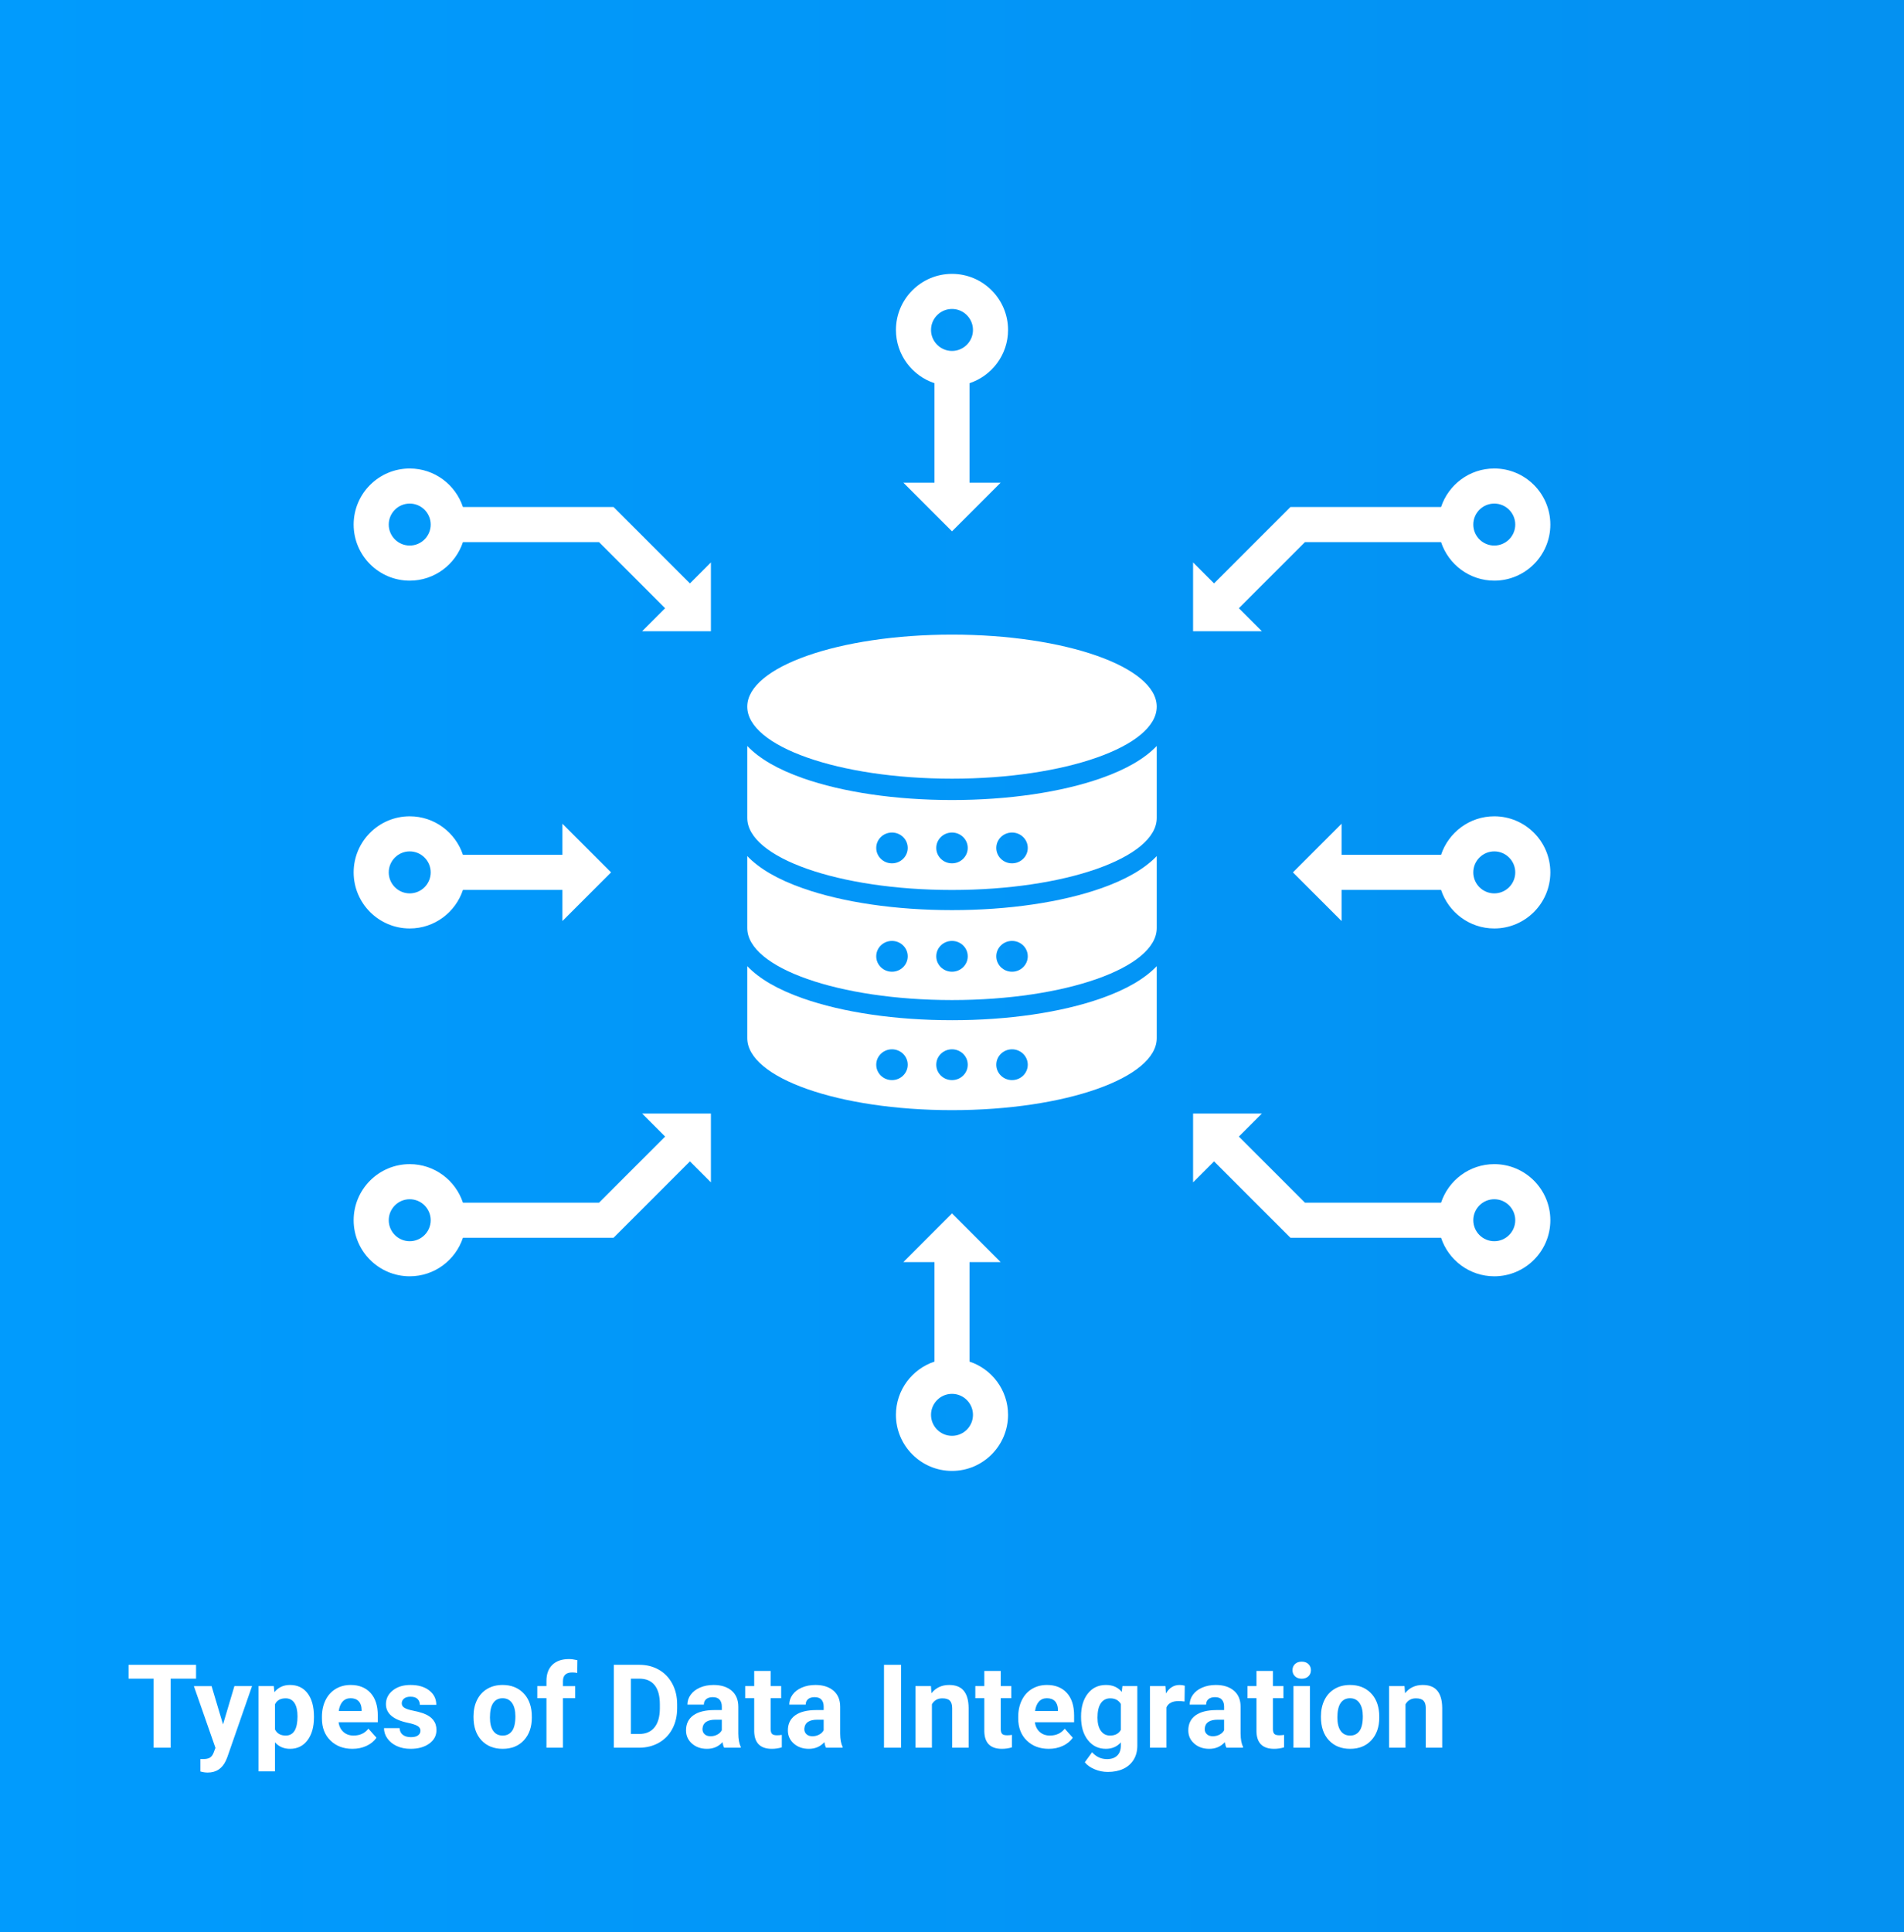 <?xml version="1.0" encoding="UTF-8"?><svg id="a" xmlns="http://www.w3.org/2000/svg" width="481.019" height="488" xmlns:xlink="http://www.w3.org/1999/xlink" viewBox="0 0 481.019 488"><rect x="0" y="0" width="481.019" height="488" fill="#333333" stroke="none"/><defs><clipPath id="b"><rect x="-30.525" y="-34.563" width="516.328" height="593.699" fill="none"/></clipPath><linearGradient id="c" x1="14028.148" y1="242.968" x2="15813.141" y2="242.968" gradientTransform="translate(-14032.706 485.935) scale(1 -1)" gradientUnits="userSpaceOnUse"><stop offset="0" stop-color="#0c75d1"/><stop offset="1" stop-color="#019bfd"/></linearGradient></defs><g clip-path="url(#b)"><rect x="-4.557" y="-6.212" width="1784.992" height="498.36" transform="translate(1775.878 485.935) rotate(-180)" fill="url(#c)"/></g><g><path d="m155.007,128.053h-38.055c-1.866-5.644-7.182-9.731-13.443-9.731-7.809,0-14.163,6.354-14.163,14.163s6.354,14.163,14.163,14.163c6.261,0,11.577-4.088,13.443-9.731h34.384l16.699,16.7-5.809,5.809h17.377v-17.377l-5.301,5.301-19.295-19.295Zm-51.498,9.732c-2.922,0-5.299-2.377-5.299-5.3s2.377-5.3,5.299-5.3,5.299,2.377,5.299,5.3-2.377,5.3-5.299,5.3Z" fill="#fff"/><path d="m377.51,294.015c-6.261,0-11.577,4.088-13.443,9.732h-34.384l-16.699-16.699,5.809-5.809h-17.377v17.377l5.3-5.3,19.295,19.295h38.056c1.866,5.644,7.182,9.731,13.443,9.731,7.809,0,14.163-6.354,14.163-14.163s-6.353-14.163-14.163-14.163Zm0,19.463c-2.923,0-5.3-2.378-5.3-5.3s2.377-5.3,5.3-5.3,5.299,2.377,5.299,5.3-2.377,5.3-5.299,5.3Z" fill="#fff"/><path d="m377.51,206.168c-6.261,0-11.577,4.088-13.443,9.731h-25.136v-7.856l-12.287,12.288,12.287,12.287v-7.856h25.136c1.866,5.644,7.182,9.732,13.443,9.732,7.809,0,14.163-6.354,14.163-14.164s-6.353-14.163-14.163-14.163Zm0,19.463c-2.923,0-5.3-2.377-5.3-5.3s2.377-5.3,5.3-5.3,5.299,2.377,5.299,5.3-2.377,5.3-5.299,5.3Z" fill="#fff"/><path d="m236.077,96.775v25.134h-7.855l12.287,12.288,12.288-12.288h-7.857v-25.134c5.644-1.866,9.732-7.182,9.732-13.443,0-7.81-6.354-14.163-14.163-14.163s-14.163,6.354-14.163,14.163c0,6.261,4.088,11.577,9.731,13.443Zm4.432-18.743c2.922,0,5.299,2.377,5.299,5.3s-2.377,5.3-5.299,5.3-5.3-2.377-5.3-5.3,2.377-5.3,5.3-5.3Z" fill="#fff"/><path d="m244.941,343.889v-25.135h7.856l-12.287-12.288-12.288,12.288h7.856v25.135c-5.644,1.866-9.732,7.182-9.732,13.443,0,7.809,6.354,14.163,14.163,14.163s14.163-6.354,14.163-14.163c0-6.261-4.088-11.577-9.732-13.443Zm-4.432,18.743c-2.922,0-5.299-2.377-5.299-5.3s2.377-5.3,5.299-5.3,5.3,2.378,5.3,5.3-2.378,5.3-5.3,5.3Z" fill="#fff"/><ellipse cx="240.509" cy="178.473" rx="51.723" ry="18.191" fill="#fff"/><path d="m240.51,202.057c-14.178,0-27.558-1.96-37.677-5.518-6.317-2.222-11.005-4.942-14.046-8.133v18.176c0,10.046,23.157,18.191,51.724,18.191s51.723-8.144,51.723-18.191v-18.176c-3.041,3.192-7.729,5.912-14.046,8.133-10.118,3.558-23.499,5.518-37.677,5.518Zm-15.166,15.985c-2.196,0-3.976-1.741-3.976-3.889s1.78-3.889,3.976-3.889,3.975,1.741,3.975,3.889-1.78,3.889-3.975,3.889Zm15.166,0c-2.196,0-3.976-1.741-3.976-3.889s1.78-3.889,3.976-3.889,3.976,1.741,3.976,3.889-1.78,3.889-3.976,3.889Zm15.166,0c-2.196,0-3.976-1.741-3.976-3.889s1.78-3.889,3.976-3.889,3.976,1.741,3.976,3.889-1.78,3.889-3.976,3.889Z" fill="#fff"/><path d="m240.51,229.862c-14.178,0-27.558-1.96-37.677-5.518-6.317-2.221-11.005-4.941-14.046-8.133v18.176c0,10.046,23.157,18.191,51.724,18.191s51.723-8.144,51.723-18.191v-18.176c-3.041,3.192-7.729,5.912-14.046,8.133-10.118,3.558-23.499,5.518-37.677,5.518Zm-15.166,15.555c-2.196,0-3.976-1.741-3.976-3.889s1.78-3.889,3.976-3.889,3.975,1.741,3.975,3.889-1.78,3.889-3.975,3.889Zm15.166,0c-2.196,0-3.976-1.741-3.976-3.889s1.78-3.889,3.976-3.889,3.976,1.741,3.976,3.889-1.78,3.889-3.976,3.889Zm15.166,0c-2.196,0-3.976-1.741-3.976-3.889s1.78-3.889,3.976-3.889,3.976,1.741,3.976,3.889-1.78,3.889-3.976,3.889Z" fill="#fff"/><path d="m240.51,257.666c-14.178,0-27.558-1.96-37.677-5.518-6.317-2.222-11.005-4.942-14.046-8.133v18.176c0,10.046,23.157,18.191,51.724,18.191s51.723-8.144,51.723-18.191v-18.176c-3.041,3.192-7.729,5.912-14.046,8.134-10.118,3.558-23.499,5.518-37.677,5.518Zm-15.166,15.125c-2.196,0-3.976-1.741-3.976-3.889s1.78-3.889,3.976-3.889,3.975,1.741,3.975,3.889-1.78,3.889-3.975,3.889Zm15.166,0c-2.196,0-3.976-1.741-3.976-3.889s1.78-3.889,3.976-3.889,3.976,1.741,3.976,3.889-1.78,3.889-3.976,3.889Zm15.166,0c-2.196,0-3.976-1.741-3.976-3.889s1.78-3.889,3.976-3.889,3.976,1.741,3.976,3.889-1.78,3.889-3.976,3.889Z" fill="#fff"/><path d="m154.375,220.331l-12.288-12.287v7.856h-25.135c-1.866-5.643-7.182-9.731-13.443-9.731-7.809,0-14.163,6.354-14.163,14.163s6.354,14.163,14.163,14.163c6.261,0,11.577-4.088,13.443-9.732h25.135v7.856l12.288-12.288Zm-50.866,5.3c-2.922,0-5.299-2.377-5.299-5.3s2.377-5.3,5.299-5.3,5.299,2.378,5.299,5.3-2.377,5.3-5.299,5.3Z" fill="#fff"/><path d="m168.035,287.048l-16.699,16.699h-34.384c-1.866-5.644-7.182-9.732-13.443-9.732-7.809,0-14.163,6.354-14.163,14.163s6.354,14.163,14.163,14.163c6.261,0,11.577-4.088,13.443-9.731h38.055l19.296-19.295,5.299,5.3v-17.377h-17.377l5.81,5.81Zm-64.526,26.431c-2.922,0-5.299-2.378-5.299-5.3s2.377-5.3,5.299-5.3,5.299,2.377,5.299,5.3-2.377,5.3-5.299,5.3Z" fill="#fff"/><path d="m312.984,153.616l16.699-16.7h34.384c1.866,5.643,7.182,9.731,13.443,9.731,7.809,0,14.163-6.354,14.163-14.163s-6.353-14.163-14.163-14.163c-6.261,0-11.577,4.088-13.443,9.731h-38.056l-19.295,19.295-5.3-5.3v17.377h17.377l-5.809-5.809Zm64.526-26.431c2.922,0,5.299,2.377,5.299,5.3s-2.377,5.3-5.299,5.3-5.3-2.377-5.3-5.3,2.377-5.3,5.3-5.3Z" fill="#fff"/></g><g><path d="m49.529,423.959h-6.411v17.438h-4.312v-17.438h-6.325v-3.493h17.049v3.493Z" fill="#fff"/><path d="m56.343,435.517l2.875-9.675h4.457l-6.254,17.97-.345.819c-.93,2.031-2.463,3.048-4.601,3.048-.604,0-1.217-.092-1.84-.273v-3.148l.633.015c.785,0,1.373-.12,1.761-.359.388-.24.692-.638.913-1.193l.488-1.279-5.448-15.598h4.471l2.89,9.675Z" fill="#fff"/><path d="m79.316,433.763c0,2.397-.544,4.315-1.632,5.758s-2.557,2.163-4.406,2.163c-1.571,0-2.842-.546-3.81-1.639v7.331h-4.154v-21.534h3.853l.144,1.524c1.007-1.208,2.319-1.812,3.939-1.812,1.916,0,3.406.709,4.471,2.127,1.063,1.419,1.596,3.374,1.596,5.865v.216Zm-4.154-.302c0-1.447-.257-2.563-.769-3.35-.513-.785-1.258-1.179-2.235-1.179-1.304,0-2.199.498-2.688,1.495v6.368c.508,1.025,1.414,1.538,2.717,1.538,1.984,0,2.977-1.624,2.977-4.873Z" fill="#fff"/><path d="m89.048,441.684c-2.281,0-4.138-.699-5.57-2.099-1.434-1.399-2.149-3.264-2.149-5.592v-.403c0-1.562.302-2.958.905-4.19.605-1.23,1.459-2.18,2.566-2.846,1.106-.666,2.369-.999,3.788-.999,2.127,0,3.802.671,5.024,2.013,1.222,1.342,1.832,3.244,1.832,5.707v1.696h-9.904c.134,1.016.539,1.83,1.215,2.443s1.531.92,2.565.92c1.601,0,2.852-.579,3.753-1.739l2.041,2.286c-.623.882-1.467,1.569-2.53,2.062s-2.242.74-3.536.74Zm-.475-12.779c-.824,0-1.493.279-2.005.837-.514.559-.842,1.357-.985,2.397h5.779v-.332c-.019-.925-.269-1.64-.748-2.144-.478-.506-1.159-.758-2.041-.758Z" fill="#fff"/><path d="m106.227,437.098c0-.508-.251-.907-.755-1.2-.503-.292-1.31-.554-2.422-.783-3.699-.776-5.549-2.348-5.549-4.715,0-1.381.572-2.533,1.718-3.458s2.643-1.387,4.492-1.387c1.975,0,3.553.465,4.737,1.395,1.183.93,1.775,2.137,1.775,3.622h-4.155c0-.594-.191-1.085-.575-1.474-.383-.388-.982-.582-1.797-.582-.699,0-1.241.158-1.624.475-.384.316-.575.719-.575,1.207,0,.461.218.832.654,1.114.435.283,1.172.527,2.207.733,1.034.206,1.906.439,2.616.697,2.194.805,3.292,2.199,3.292,4.184,0,1.418-.609,2.565-1.826,3.442s-2.789,1.315-4.715,1.315c-1.304,0-2.461-.232-3.472-.697-1.012-.465-1.805-1.102-2.379-1.912-.575-.81-.863-1.684-.863-2.623h3.939c.038.738.311,1.304.819,1.696s1.188.589,2.041.589c.796,0,1.397-.15,1.805-.452.407-.302.61-.697.61-1.187Z" fill="#fff"/><path d="m119.625,433.476c0-1.543.297-2.919.891-4.126.595-1.208,1.449-2.142,2.566-2.804,1.116-.661,2.412-.991,3.889-.991,2.099,0,3.812.642,5.139,1.926s2.068,3.028,2.222,5.233l.028,1.063c0,2.386-.666,4.301-1.998,5.743s-3.119,2.163-5.362,2.163-4.032-.719-5.369-2.156-2.005-3.393-2.005-5.865v-.186Zm4.154.295c0,1.478.277,2.608.834,3.391.556.782,1.351,1.173,2.386,1.173,1.007,0,1.792-.386,2.357-1.159.565-.772.849-2.008.849-3.707,0-1.449-.283-2.572-.849-3.369-.565-.796-1.36-1.194-2.386-1.194-1.017,0-1.802.396-2.357,1.188-.557.792-.834,2.019-.834,3.679Z" fill="#fff"/><path d="m138.054,441.397v-12.507h-2.314v-3.048h2.314v-1.322c0-1.744.501-3.098,1.502-4.061,1.002-.963,2.403-1.444,4.205-1.444.575,0,1.279.096,2.113.287l-.043,3.221c-.346-.087-.768-.13-1.266-.13-1.562,0-2.343.733-2.343,2.199v1.251h3.091v3.048h-3.091v12.507h-4.169Z" fill="#fff"/><path d="m155.075,441.397v-20.931h6.439c1.841,0,3.486.414,4.939,1.243s2.585,2.008,3.399,3.536c.815,1.529,1.223,3.266,1.223,5.211v.964c0,1.945-.4,3.675-1.201,5.189-.8,1.515-1.929,2.688-3.385,3.522-1.457.834-3.101,1.256-4.931,1.266h-6.483Zm4.312-17.438v13.973h2.084c1.687,0,2.976-.551,3.867-1.653.892-1.102,1.347-2.679,1.366-4.729v-1.106c0-2.128-.441-3.74-1.323-4.838-.882-1.097-2.171-1.645-3.867-1.645h-2.127Z" fill="#fff"/><path d="m182.949,441.397c-.192-.374-.331-.839-.417-1.395-1.007,1.121-2.314,1.682-3.925,1.682-1.523,0-2.786-.44-3.788-1.322-1.001-.882-1.502-1.993-1.502-3.335,0-1.648.611-2.914,1.833-3.796,1.222-.881,2.987-1.327,5.297-1.337h1.912v-.891c0-.719-.185-1.294-.554-1.726-.368-.431-.951-.646-1.746-.646-.7,0-1.248.168-1.647.503-.398.336-.596.796-.596,1.38h-4.155c0-.9.278-1.734.834-2.501s1.342-1.368,2.357-1.804c1.016-.436,2.156-.654,3.422-.654,1.916,0,3.438.481,4.564,1.444,1.126.963,1.688,2.317,1.688,4.061v6.742c.01,1.476.216,2.592.618,3.35v.244h-4.197Zm-3.436-2.89c.612,0,1.179-.137,1.696-.41.518-.273.9-.64,1.149-1.1v-2.674h-1.553c-2.079,0-3.187.719-3.32,2.156l-.015.245c0,.518.183.943.547,1.279.363.335.862.503,1.495.503Z" fill="#fff"/><path d="m194.693,422.018v3.824h2.66v3.048h-2.66v7.763c0,.575.11.987.331,1.236.22.249.642.374,1.265.374.46,0,.867-.034,1.223-.101v3.147c-.815.25-1.653.374-2.517.374-2.913,0-4.398-1.471-4.456-4.413v-8.381h-2.272v-3.048h2.272v-3.824h4.154Z" fill="#fff"/><path d="m208.681,441.397c-.192-.374-.331-.839-.417-1.395-1.007,1.121-2.314,1.682-3.925,1.682-1.523,0-2.786-.44-3.788-1.322-1.001-.882-1.502-1.993-1.502-3.335,0-1.648.611-2.914,1.833-3.796,1.222-.881,2.987-1.327,5.297-1.337h1.912v-.891c0-.719-.185-1.294-.554-1.726-.368-.431-.951-.646-1.746-.646-.7,0-1.248.168-1.647.503-.398.336-.596.796-.596,1.38h-4.155c0-.9.278-1.734.834-2.501s1.342-1.368,2.357-1.804c1.016-.436,2.156-.654,3.422-.654,1.916,0,3.438.481,4.564,1.444,1.126.963,1.688,2.317,1.688,4.061v6.742c.01,1.476.216,2.592.618,3.35v.244h-4.197Zm-3.436-2.89c.612,0,1.179-.137,1.696-.41.518-.273.9-.64,1.149-1.1v-2.674h-1.553c-2.079,0-3.187.719-3.32,2.156l-.015.245c0,.518.183.943.547,1.279.363.335.862.503,1.495.503Z" fill="#fff"/><path d="m227.642,441.397h-4.314v-20.931h4.314v20.931Z" fill="#fff"/><path d="m235.189,425.842l.129,1.797c1.111-1.39,2.603-2.084,4.471-2.084,1.648,0,2.875.483,3.681,1.451.805.969,1.217,2.416,1.236,4.342v10.049h-4.155v-9.948c0-.882-.191-1.522-.574-1.919-.384-.398-1.022-.597-1.912-.597-1.17,0-2.047.498-2.631,1.495v10.969h-4.154v-15.555h3.91Z" fill="#fff"/><path d="m252.827,422.018v3.824h2.66v3.048h-2.66v7.763c0,.575.11.987.331,1.236.22.249.642.374,1.265.374.46,0,.867-.034,1.223-.101v3.147c-.815.25-1.653.374-2.517.374-2.913,0-4.398-1.471-4.456-4.413v-8.381h-2.272v-3.048h2.272v-3.824h4.154Z" fill="#fff"/><path d="m264.96,441.684c-2.281,0-4.138-.699-5.57-2.099-1.434-1.399-2.149-3.264-2.149-5.592v-.403c0-1.562.302-2.958.905-4.19.605-1.23,1.459-2.18,2.566-2.846,1.106-.666,2.369-.999,3.788-.999,2.127,0,3.802.671,5.024,2.013,1.222,1.342,1.832,3.244,1.832,5.707v1.696h-9.904c.134,1.016.539,1.83,1.215,2.443s1.531.92,2.565.92c1.601,0,2.852-.579,3.753-1.739l2.041,2.286c-.623.882-1.467,1.569-2.53,2.062s-2.242.74-3.536.74Zm-.475-12.779c-.824,0-1.493.279-2.005.837-.514.559-.842,1.357-.985,2.397h5.779v-.332c-.019-.925-.269-1.64-.748-2.144-.478-.506-1.159-.758-2.041-.758Z" fill="#fff"/><path d="m273.112,433.504c0-2.386.567-4.308,1.703-5.765,1.136-1.456,2.667-2.185,4.593-2.185,1.706,0,3.033.584,3.982,1.754l.173-1.467h3.766v15.037c0,1.36-.309,2.544-.927,3.551-.618,1.006-1.488,1.772-2.609,2.3s-2.435.791-3.938.791c-1.141,0-2.253-.229-3.336-.684s-1.902-1.042-2.458-1.761l1.841-2.53c1.034,1.16,2.29,1.74,3.766,1.74,1.103,0,1.96-.295,2.573-.885.613-.589.92-1.426.92-2.508v-.834c-.958,1.083-2.219,1.624-3.78,1.624-1.869,0-3.381-.731-4.535-2.192-1.155-1.461-1.732-3.399-1.732-5.814v-.173Zm4.154.31c0,1.411.282,2.518.848,3.318.565.802,1.342,1.202,2.329,1.202,1.266,0,2.171-.475,2.717-1.425v-6.551c-.556-.95-1.451-1.426-2.688-1.426-.997,0-1.78.408-2.351,1.224-.57.816-.856,2.035-.856,3.657Z" fill="#fff"/><path d="m299.26,429.738c-.565-.076-1.063-.114-1.495-.114-1.571,0-2.602.531-3.091,1.596v10.178h-4.154v-15.555h3.925l.114,1.855c.834-1.428,1.989-2.142,3.465-2.142.46,0,.892.062,1.294.186l-.058,3.996Z" fill="#fff"/><path d="m309.84,441.397c-.192-.374-.331-.839-.417-1.395-1.007,1.121-2.314,1.682-3.925,1.682-1.523,0-2.786-.44-3.788-1.322-1.001-.882-1.502-1.993-1.502-3.335,0-1.648.611-2.914,1.833-3.796,1.222-.881,2.987-1.327,5.297-1.337h1.912v-.891c0-.719-.185-1.294-.554-1.726-.368-.431-.951-.646-1.746-.646-.7,0-1.248.168-1.647.503-.398.336-.596.796-.596,1.38h-4.155c0-.9.278-1.734.834-2.501s1.342-1.368,2.357-1.804c1.016-.436,2.156-.654,3.422-.654,1.916,0,3.438.481,4.564,1.444,1.126.963,1.688,2.317,1.688,4.061v6.742c.01,1.476.216,2.592.618,3.35v.244h-4.197Zm-3.436-2.89c.612,0,1.179-.137,1.696-.41.518-.273.9-.64,1.149-1.1v-2.674h-1.553c-2.079,0-3.187.719-3.32,2.156l-.015.245c0,.518.183.943.547,1.279.363.335.862.503,1.495.503Z" fill="#fff"/><path d="m321.584,422.018v3.824h2.66v3.048h-2.66v7.763c0,.575.11.987.331,1.236.22.249.642.374,1.265.374.46,0,.867-.034,1.223-.101v3.147c-.815.25-1.653.374-2.517.374-2.913,0-4.398-1.471-4.456-4.413v-8.381h-2.272v-3.048h2.272v-3.824h4.154Z" fill="#fff"/><path d="m326.531,421.817c0-.622.208-1.136.625-1.538s.984-.604,1.703-.604c.709,0,1.274.201,1.696.604s.633.916.633,1.538c0,.633-.214,1.15-.64,1.553-.427.402-.989.604-1.69.604-.699,0-1.263-.201-1.688-.604-.427-.402-.64-.92-.64-1.553Zm4.413,19.58h-4.169v-15.555h4.169v15.555Z" fill="#fff"/><path d="m333.718,433.476c0-1.543.297-2.919.891-4.126.595-1.208,1.449-2.142,2.566-2.804,1.116-.661,2.412-.991,3.889-.991,2.099,0,3.812.642,5.139,1.926s2.068,3.028,2.222,5.233l.028,1.063c0,2.386-.666,4.301-1.998,5.743s-3.119,2.163-5.362,2.163-4.032-.719-5.369-2.156-2.005-3.393-2.005-5.865v-.186Zm4.154.295c0,1.478.277,2.608.834,3.391.556.782,1.351,1.173,2.386,1.173,1.007,0,1.792-.386,2.357-1.159.565-.772.849-2.008.849-3.707,0-1.449-.283-2.572-.849-3.369-.565-.796-1.36-1.194-2.386-1.194-1.017,0-1.802.396-2.357,1.188-.557.792-.834,2.019-.834,3.679Z" fill="#fff"/><path d="m354.835,425.842l.129,1.797c1.111-1.39,2.603-2.084,4.471-2.084,1.648,0,2.875.483,3.681,1.451.805.969,1.217,2.416,1.236,4.342v10.049h-4.155v-9.948c0-.882-.191-1.522-.574-1.919-.384-.398-1.022-.597-1.912-.597-1.17,0-2.047.498-2.631,1.495v10.969h-4.154v-15.555h3.91Z" fill="#fff"/></g></svg>